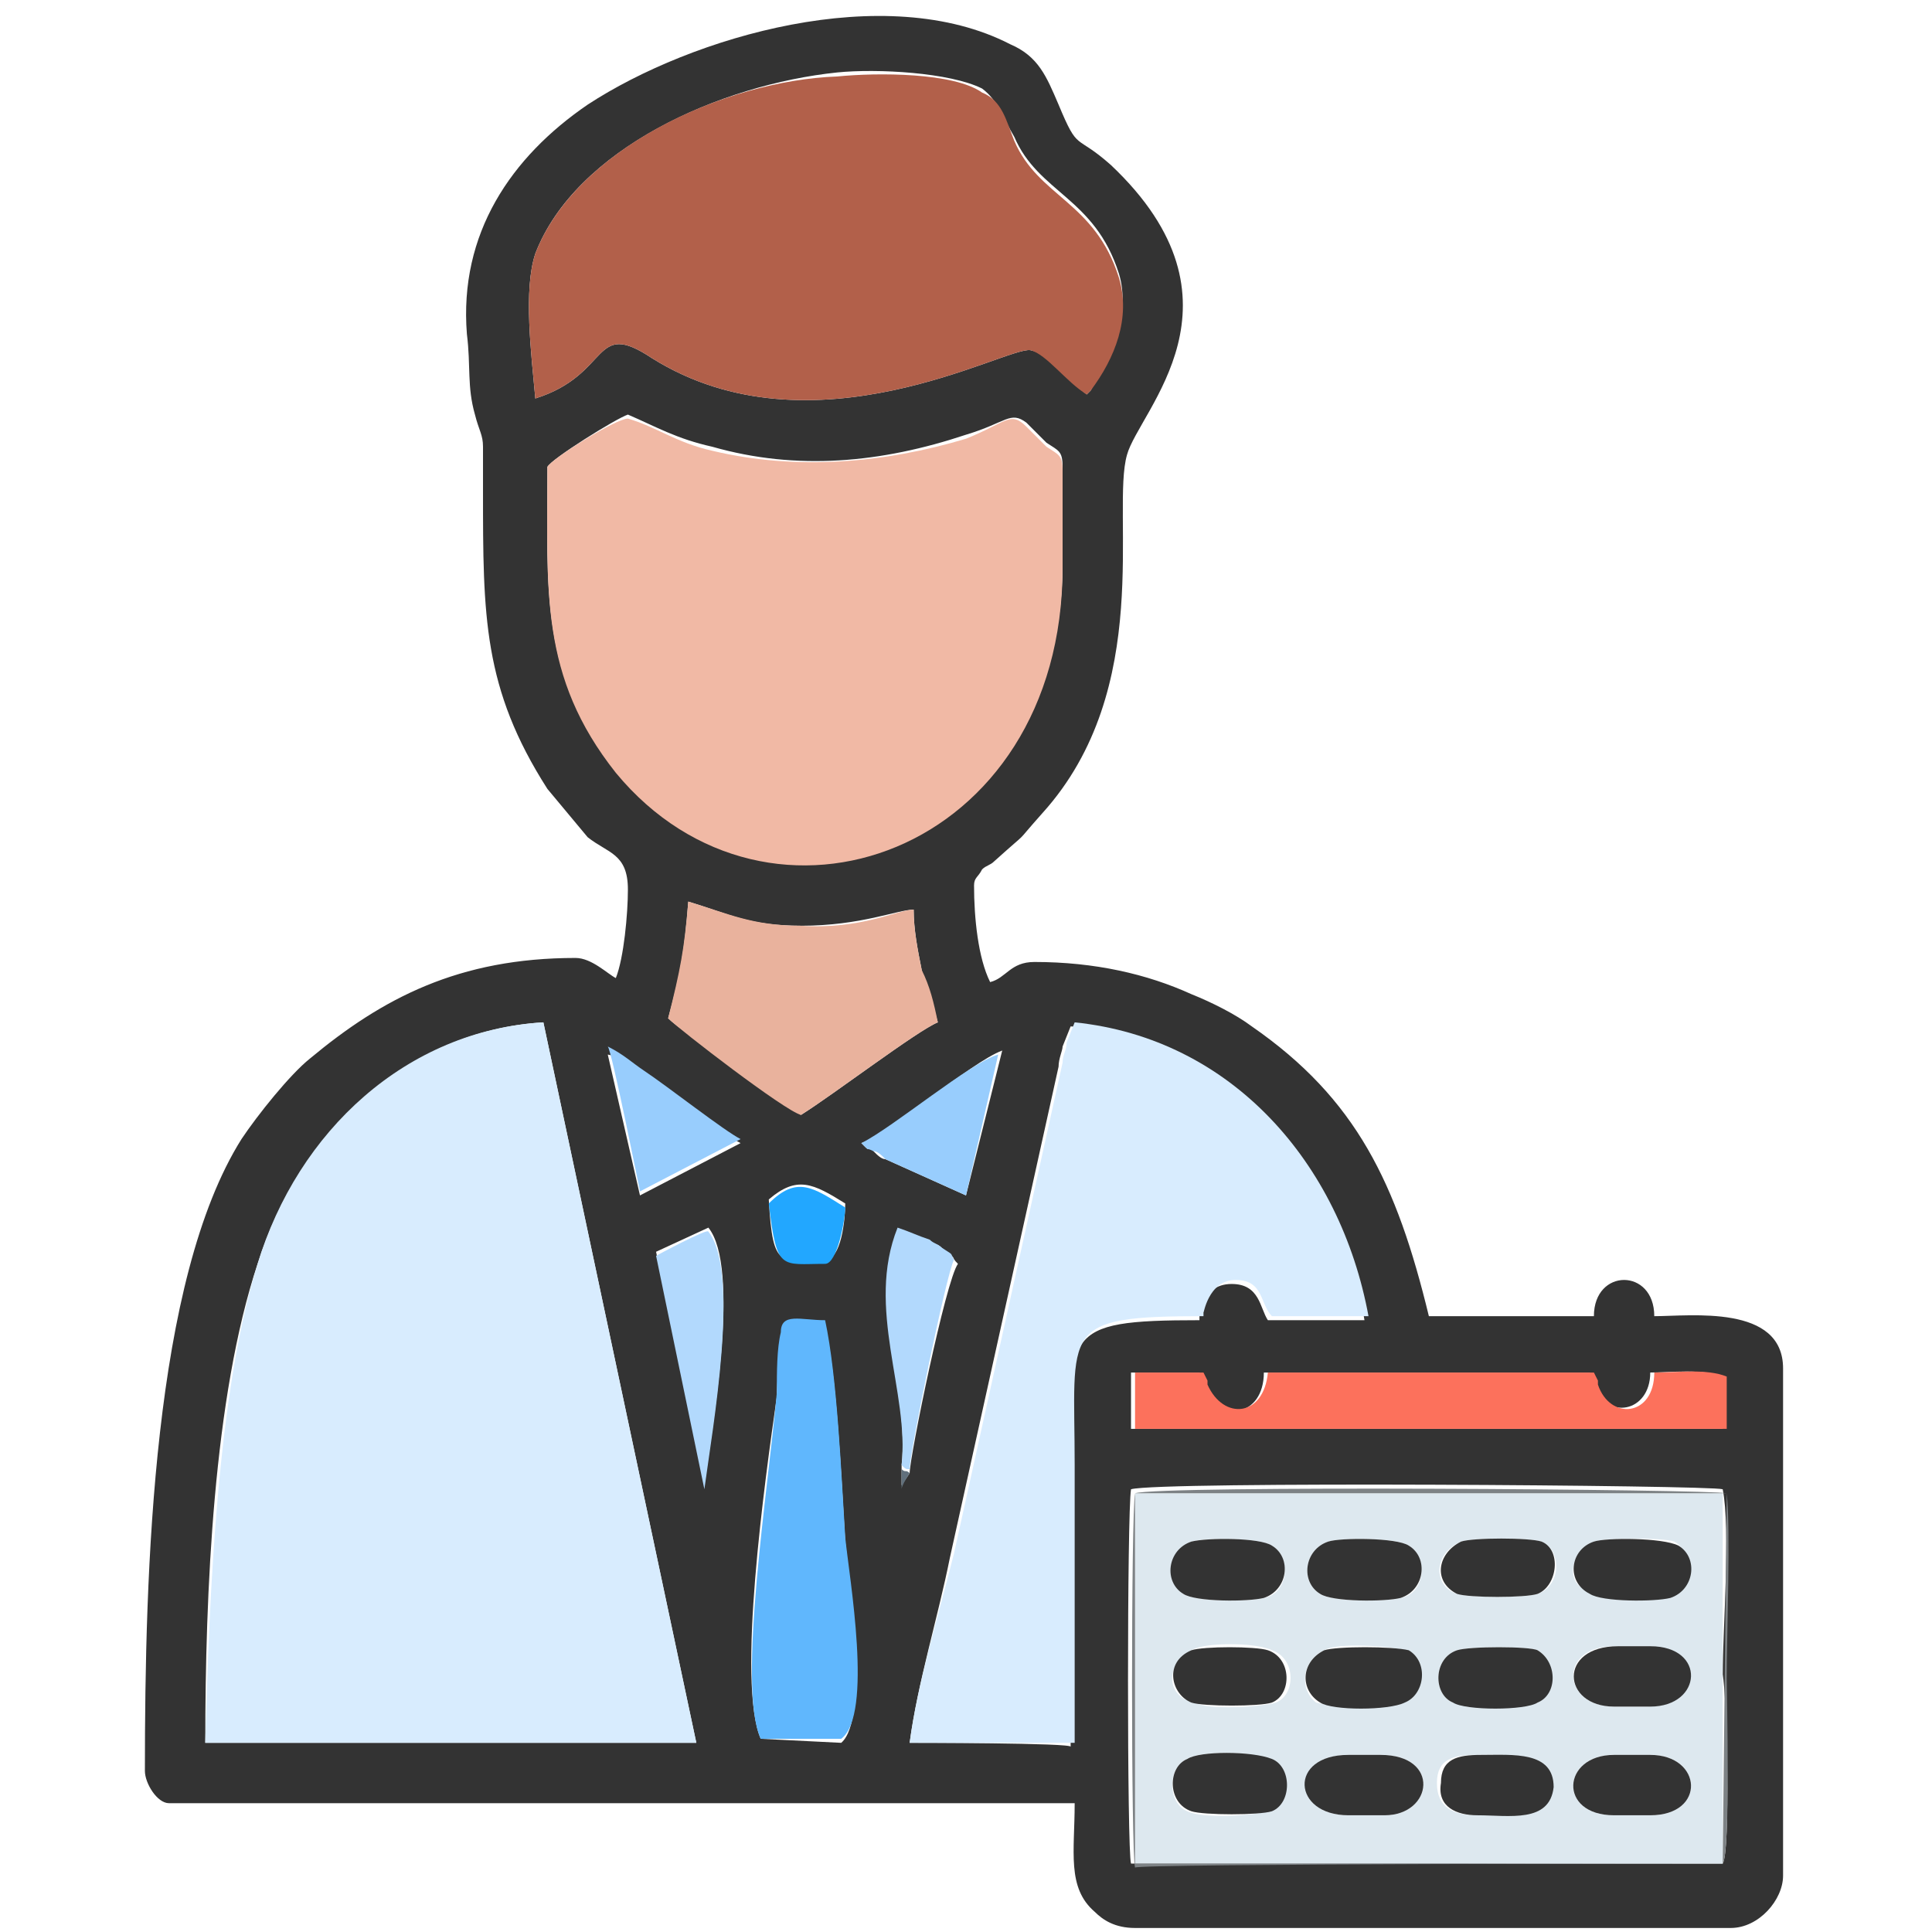 <svg xmlns="http://www.w3.org/2000/svg" xmlns:xlink="http://www.w3.org/1999/xlink" id="Layer_1" x="0px" y="0px" viewBox="0 0 48 48" style="enable-background:new 0 0 48 48;" xml:space="preserve"><style type="text/css">	.st0{fill:none;}	.st1{fill-rule:evenodd;clip-rule:evenodd;fill:#333333;}	.st2{fill-rule:evenodd;clip-rule:evenodd;fill:#D8ECFE;}	.st3{fill-rule:evenodd;clip-rule:evenodd;fill:#F1B9A5;}	.st4{fill-rule:evenodd;clip-rule:evenodd;fill:#B2604A;}	.st5{fill-rule:evenodd;clip-rule:evenodd;fill:#DDE8EF;}	.st6{fill-rule:evenodd;clip-rule:evenodd;fill:#E9B29D;}	.st7{fill-rule:evenodd;clip-rule:evenodd;fill:#60B7FD;}	.st8{fill-rule:evenodd;clip-rule:evenodd;fill:#FC715C;}	.st9{fill-rule:evenodd;clip-rule:evenodd;fill:#B2D9FD;}	.st10{fill-rule:evenodd;clip-rule:evenodd;fill:#98CDFD;}	.st11{fill-rule:evenodd;clip-rule:evenodd;fill:#7D8285;}	.st12{fill-rule:evenodd;clip-rule:evenodd;fill:#22A7FF;}	.st13{fill-rule:evenodd;clip-rule:evenodd;fill:#61707C;}</style><g id="Layer_x0020_1">	<rect class="st0" width="48" height="48"></rect>	<g id="_1650656154400">		<path class="st1" d="M42.8,46.3l-14.7,0c-0.1-0.3-0.1-8.7,0-9.3c0.7-0.2,14.4-0.1,14.7,0c0.2,1,0,3.5,0,4.6   C42.9,42.1,43,46,42.8,46.3z M5.1,43.3c0-3.7,0.2-8.6,1.3-11.9c1-3.2,3.7-5.8,7.1-6l3.8,17.9C17.3,43.3,5.1,43.3,5.1,43.3z    M18.9,43.2c-0.6-1.4,0.1-6.4,0.4-8.5c0-0.5,0.1-1.1,0.1-1.5c0.1-0.6,0.5-0.3,1.1-0.3c0.3,1.4,0.4,3.8,0.5,5.4   c0.1,1,0.6,4.4-0.1,5L18.9,43.2z M31.4,34.1h8.1l0.1,0.2c0,0,0,0.1,0,0.1c0.3,0.9,1.4,0.7,1.4-0.3c0.5,0,1.3-0.1,1.8,0.1l0,1.3   l-14.7,0l0-1.4l1.7,0l0.1,0.2c0,0,0,0.1,0,0.1C30.3,35.4,31.4,35.2,31.4,34.1z M22.6,43.3c0.2-1.5,0.7-3.1,1-4.6l2.7-12.2   c0-0.2,0.1-0.4,0.1-0.5l0.2-0.5c3.9,0.3,6.7,3.5,7.3,7.3h-2.4c-0.2-0.3-0.2-0.9-0.9-0.9c-0.8,0-0.8,0.9-0.8,0.8c0,0,0,0.1,0,0.1   c-3.5,0-3.2,0.3-3.2,3.7c0,2.3,0,4.6,0,6.9C26.7,43.3,22.6,43.3,22.6,43.3z M22.6,36.6l-0.2,0.3l0-0.5c0.2-1.8-0.8-4,0-5.8   c0.3,0.1,0.5,0.2,0.8,0.3c0.1,0,0.2,0.1,0.3,0.2c0.3,0.2,0.1,0.1,0.3,0.3C23.5,31.8,22.6,36.2,22.6,36.6z M17.6,30.5   c0.8,1,0.1,4.9-0.1,6.4l-1.2-5.8L17.6,30.5z M19.1,29.8c0.7-0.6,1.1-0.4,1.9,0.1c0,0.4-0.1,1.4-0.5,1.4   C19.4,31.3,19.2,31.6,19.1,29.8z M21.4,28.4c0.8-0.3,2.7-2,3.5-2.3L24,29.7l-2-0.9c-0.1,0-0.2-0.1-0.3-0.2c-0.1-0.1-0.1,0-0.2-0.1   C21.5,28.5,21.4,28.4,21.4,28.4z M16,26.7c0.5,0.4,2,1.5,2.4,1.7l-2.5,1.3l-0.8-3.5C15.6,26.3,15.7,26.5,16,26.7z M16.6,25.3   c0.3-1.1,0.4-1.6,0.5-2.9c1,0.3,1.5,0.6,2.8,0.6c1.5,0,2.4-0.4,2.8-0.4c0,0.5,0.1,1,0.2,1.5c0.1,0.5,0.3,0.9,0.4,1.3   c-0.5,0.2-2.6,1.8-3.4,2.3C19.6,27.5,16.9,25.6,16.6,25.3z M13.6,11.6c0.1-0.2,1.7-1.2,2-1.3c0.7,0.3,1.2,0.6,2.1,0.8   c2.1,0.6,4.2,0.4,6.3-0.3c1-0.3,1.1-0.6,1.5-0.3c0.2,0.2,0.3,0.3,0.5,0.5c0.3,0.2,0.4,0.2,0.4,0.6v2.4c0,7.1-7.4,9.7-11.1,5.1   C13.4,16.8,13.6,14.6,13.6,11.6z M13.3,9.9c-0.1-1.1-0.3-2.7,0-3.6c1-2.6,4.6-4.2,7.5-4.5c1-0.1,2.8,0,3.6,0.4   c0.4,0.3,0.5,0.7,0.8,1.2c0.6,1.4,2,1.5,2.6,3.4c0.3,1-0.2,2-0.7,2.9L27,9.8c-0.4-0.3-0.9-1-1.4-1.1c-0.6-0.1-5.4,2.7-9.4,0.2   C14.7,7.9,15.2,9.3,13.3,9.9z M15.6,22.1c0,0.6-0.1,1.7-0.3,2.2c-0.2-0.1-0.6-0.5-1-0.5c-2.9,0-4.8,1-6.6,2.5   c-0.5,0.4-1.3,1.4-1.7,2C3.8,31.8,3.6,39,3.6,44c0,0.3,0.3,0.8,0.6,0.8h22.5c0,1.2-0.2,2.1,0.5,2.7c0.2,0.2,0.5,0.4,1,0.4H43   c0.7,0,1.3-0.7,1.3-1.3V34c0-1.6-2.3-1.3-3.2-1.3c0-1.2-1.5-1.2-1.5,0h-4.1c-0.8-3.3-1.8-5.4-4.4-7.2c-0.4-0.3-1-0.6-1.5-0.8   c-1.1-0.5-2.4-0.8-3.9-0.8c-0.6,0-0.7,0.4-1.1,0.5c-0.3-0.6-0.4-1.6-0.4-2.4c0-0.2,0.1-0.2,0.2-0.4c0.1-0.1,0.2-0.1,0.3-0.2   c1-0.9,0.4-0.3,1.2-1.2c2.8-3.1,1.7-7.5,2.1-8.9c0.3-1.1,3.2-3.8-0.4-7.2c-0.9-0.8-0.8-0.3-1.3-1.5c-0.3-0.7-0.5-1.2-1.2-1.5   c-3.1-1.6-7.9-0.2-10.5,1.5c-1.9,1.3-3.2,3.2-3,5.7c0.1,0.8,0,1.3,0.2,2c0.1,0.4,0.2,0.5,0.2,0.8c0,0.3,0,0.8,0,1.1   c0,3.1,0,4.9,1.6,7.4l1,1.2C15.1,21.2,15.6,21.2,15.6,22.1z"></path>		<path class="st2" d="M5.1,43.3h12.2l-3.8-17.9c-3.4,0.2-6.1,2.7-7.1,6C5.4,34.6,5.2,39.6,5.1,43.3z"></path>		<path class="st3" d="M13.6,11.6c0,3.1-0.2,5.2,1.7,7.6c3.8,4.6,11.1,2,11.1-5.1v-2.4c0-0.4-0.1-0.4-0.4-0.6   c-0.2-0.2-0.3-0.3-0.5-0.5c-0.4-0.4-0.5-0.1-1.5,0.3c-2,0.6-4.2,0.8-6.3,0.3c-0.9-0.2-1.4-0.6-2.1-0.8   C15.3,10.4,13.7,11.4,13.6,11.6z"></path>		<path class="st4" d="M13.3,9.9c1.9-0.6,1.4-2,2.9-1c4,2.5,8.8-0.3,9.4-0.2c0.4,0.1,0.9,0.8,1.4,1.1l0.1-0.1c0.6-0.8,1-1.8,0.7-2.8   c-0.6-1.9-2-2-2.6-3.4c-0.2-0.5-0.3-1-0.8-1.2c-0.7-0.5-2.6-0.5-3.6-0.4C18,2,14.3,3.7,13.3,6.3C13,7.2,13.2,8.8,13.3,9.9z"></path>		<path class="st5" d="M40.1,45.1c-1.4,0-1.3-1.5,0-1.5h0.9c1.3,0,1.4,1.5,0,1.5H40.1z M36.7,45.1c-0.6,0-1-0.2-1-0.8   c0-0.6,0.4-0.7,1-0.7c0.8,0,1.8-0.1,1.8,0.8C38.5,45.2,37.5,45.1,36.7,45.1z M33.5,45.1c-1.4,0-1.4-1.5,0-1.5h0.8   c1.5,0,1.3,1.5,0.1,1.5C34.3,45.1,33.5,45.1,33.5,45.1z M29.5,43.7c0.3-0.2,1.6-0.2,2,0c0.5,0.2,0.6,1.1,0,1.3   c-0.3,0.1-1.6,0.2-2,0C29,44.8,29,43.9,29.5,43.7z M40.1,42.4c-1.3,0-1.4-1.5,0-1.5h0.8c1.4,0,1.3,1.5,0,1.5   C40.9,42.4,40.1,42.4,40.1,42.4z M29.6,41c0.3-0.2,1.6-0.2,2,0c0.6,0.2,0.6,1.1,0.1,1.3c-0.3,0.1-1.7,0.2-2,0   C29,42.2,28.9,41.4,29.6,41z M36.2,41c0.3-0.1,1.7-0.1,2,0c0.5,0.3,0.4,1.1,0,1.3c-0.3,0.1-1.8,0.1-2.1,0   C35.6,42.1,35.6,41.2,36.2,41z M32.9,41c0.3-0.2,1.7-0.1,2,0c0.5,0.3,0.5,1.1-0.1,1.3c-0.3,0.1-1.7,0.1-2.1,0   C32.3,42,32.3,41.3,32.9,41z M39.6,38.3c0.3-0.1,1.7-0.1,2,0c0.5,0.3,0.4,1.1-0.2,1.3c-0.4,0.1-1.7,0.1-2-0.1   C38.9,39.3,39,38.6,39.6,38.3z M36.3,38.3c0.3-0.1,1.7-0.1,2,0c0.5,0.2,0.5,1.1-0.1,1.3c-0.3,0.1-1.7,0.1-2,0   C35.6,39.4,35.6,38.6,36.3,38.3z M33,38.3c0.3-0.1,1.7-0.1,2,0.1c0.5,0.3,0.4,1.2-0.2,1.3c-0.4,0.1-1.7,0.1-2-0.1   C32.3,39.3,32.4,38.5,33,38.3z M29.6,38.3c0.3-0.1,1.7-0.1,2,0.1c0.5,0.3,0.4,1.2-0.2,1.3c-0.4,0.1-1.7,0.1-2-0.1   C29,39.3,29,38.5,29.6,38.3z M42.8,46.3l0-9.2H28.2v9.2L42.8,46.3z"></path>		<path class="st2" d="M22.6,43.3h4.1c0-2.3,0-4.6,0-6.9c0-3.4-0.4-3.7,3.2-3.7c0,0,0-0.1,0-0.1c0,0.1,0.1-0.8,0.8-0.8   c0.7,0,0.6,0.6,0.9,0.9h2.4c-0.7-3.8-3.4-6.9-7.3-7.3l-0.2,0.5c0,0.2-0.1,0.3-0.1,0.5l-2.7,12.2C23.3,40.2,22.8,41.8,22.6,43.3z"></path>		<path class="st6" d="M16.6,25.3c0.3,0.3,2.9,2.3,3.3,2.4c0.8-0.5,2.9-2.1,3.4-2.3c-0.1-0.5-0.2-0.9-0.4-1.3   c-0.1-0.5-0.2-1-0.2-1.5c-0.4,0-1.3,0.5-2.8,0.4c-1.2,0-1.8-0.3-2.8-0.6C17,23.6,16.9,24.1,16.6,25.3z"></path>		<path class="st7" d="M18.9,43.2l2,0c0.8-0.6,0.2-4,0.1-5c-0.1-1.6-0.2-4-0.5-5.4c-0.6,0-1.1-0.2-1.1,0.3c-0.1,0.4-0.1,1-0.1,1.5   C19.1,36.9,18.3,41.9,18.9,43.2z"></path>		<path class="st8" d="M28.2,35.5l14.7,0l0-1.3c-0.5-0.2-1.2-0.1-1.8-0.1c0,1.1-1.1,1.2-1.4,0.3c0,0,0-0.1,0-0.1l-0.1-0.2h-8.1   c-0.1,1.1-1.1,1.2-1.5,0.3c0,0,0-0.1,0-0.1l-0.1-0.2l-1.7,0C28.2,34.2,28.2,35.5,28.2,35.5z"></path>		<path class="st9" d="M16.3,31.2l1.2,5.8c0.2-1.5,0.9-5.4,0.1-6.4C17.6,30.5,16.3,31.2,16.3,31.2z"></path>		<path class="st9" d="M22.4,36.4c0.1,0.1,0.1,0.1,0.2,0.1c0-0.4,0.9-4.8,1.1-5.2c-0.1-0.2,0-0.1-0.3-0.3c-0.1-0.1-0.2-0.1-0.3-0.2   c-0.3-0.1-0.5-0.2-0.8-0.3C21.5,32.5,22.6,34.6,22.4,36.4z"></path>		<path class="st10" d="M21.4,28.4l0.1,0.1c0.1,0.1,0,0,0.2,0.1c0.1,0,0.2,0.1,0.3,0.2l2,0.9l0.8-3.5C24.1,26.4,22.2,28,21.4,28.4z"></path>		<path class="st10" d="M15.9,29.6l2.5-1.3c-0.4-0.2-1.8-1.3-2.4-1.7c-0.3-0.2-0.5-0.4-0.9-0.6C15.2,26.1,15.9,29.6,15.9,29.6z"></path>		<path class="st11" d="M42.8,46.3l-14.6,0v-9.2h14.7L42.8,46.3z M42.8,46.3c0.2-0.3,0.1-4.2,0.1-4.6c0-1.1,0.1-3.7,0-4.6   c-0.4-0.1-14.1-0.2-14.7,0c-0.1,0.5-0.1,9,0,9.3C28.2,46.3,42.8,46.3,42.8,46.3z"></path>		<path class="st1" d="M29.5,43.7C29,43.9,29,44.8,29.6,45c0.3,0.1,1.7,0.1,2,0c0.5-0.2,0.5-1.1,0-1.3   C31.1,43.5,29.8,43.5,29.5,43.7z"></path>		<path class="st1" d="M29.6,41c-0.7,0.3-0.5,1.1,0,1.3c0.3,0.1,1.7,0.1,2,0c0.5-0.2,0.5-1.1-0.1-1.3C31.2,40.9,29.9,40.9,29.6,41z"></path>		<path class="st1" d="M33,38.3c-0.6,0.2-0.7,1-0.2,1.3c0.3,0.2,1.6,0.2,2,0.1c0.6-0.2,0.7-1,0.2-1.3C34.7,38.2,33.3,38.2,33,38.3z"></path>		<path class="st1" d="M32.9,41c-0.6,0.3-0.6,1-0.1,1.3c0.3,0.2,1.7,0.2,2.1,0c0.5-0.2,0.6-1,0.1-1.3C34.6,40.9,33.2,40.9,32.9,41z"></path>		<path class="st1" d="M39.6,38.3c-0.6,0.2-0.7,1-0.1,1.3c0.3,0.2,1.6,0.2,2,0.1c0.6-0.2,0.7-1,0.2-1.3   C41.3,38.2,39.9,38.2,39.6,38.3z"></path>		<path class="st1" d="M36.3,38.3c-0.6,0.3-0.7,1-0.1,1.3c0.3,0.1,1.7,0.1,2,0c0.5-0.2,0.6-1.1,0.1-1.3C38,38.2,36.6,38.2,36.3,38.3   z"></path>		<path class="st1" d="M29.6,38.3c-0.6,0.2-0.7,1-0.2,1.3c0.3,0.2,1.6,0.2,2,0.1c0.6-0.2,0.7-1,0.2-1.3C31.3,38.2,30,38.2,29.6,38.3   z"></path>		<path class="st1" d="M36.2,41c-0.6,0.2-0.6,1.1-0.1,1.3c0.3,0.2,1.8,0.2,2.1,0c0.5-0.2,0.5-1,0-1.3C38,40.9,36.5,40.9,36.2,41z"></path>		<path class="st1" d="M36.7,45.1c0.8,0,1.8,0.2,1.9-0.7c0-0.9-1-0.8-1.8-0.8c-0.6,0-1,0.1-1,0.7C35.7,44.9,36.2,45.1,36.7,45.1z"></path>		<path class="st1" d="M40.1,45.1h0.9c1.4,0,1.3-1.5,0-1.5h-0.9C38.8,43.6,38.7,45.1,40.1,45.1z"></path>		<path class="st1" d="M40.1,42.4h0.9c1.3,0,1.4-1.5,0-1.5h-0.8C38.7,40.9,38.8,42.4,40.1,42.4z"></path>		<path class="st1" d="M33.5,45.1h0.9c1.2,0,1.4-1.5-0.1-1.5h-0.8C32,43.6,32.1,45.1,33.5,45.1z"></path>		<path class="st12" d="M19.1,29.9c0.2,1.7,0.3,1.5,1.4,1.5c0.3,0,0.5-1.1,0.5-1.4C20.2,29.5,19.8,29.2,19.1,29.9z"></path>		<path class="st13" d="M22.6,36.6c-0.1-0.1-0.1,0-0.2-0.1l0,0.5C22.4,36.9,22.6,36.6,22.6,36.6z"></path>	</g></g></svg>